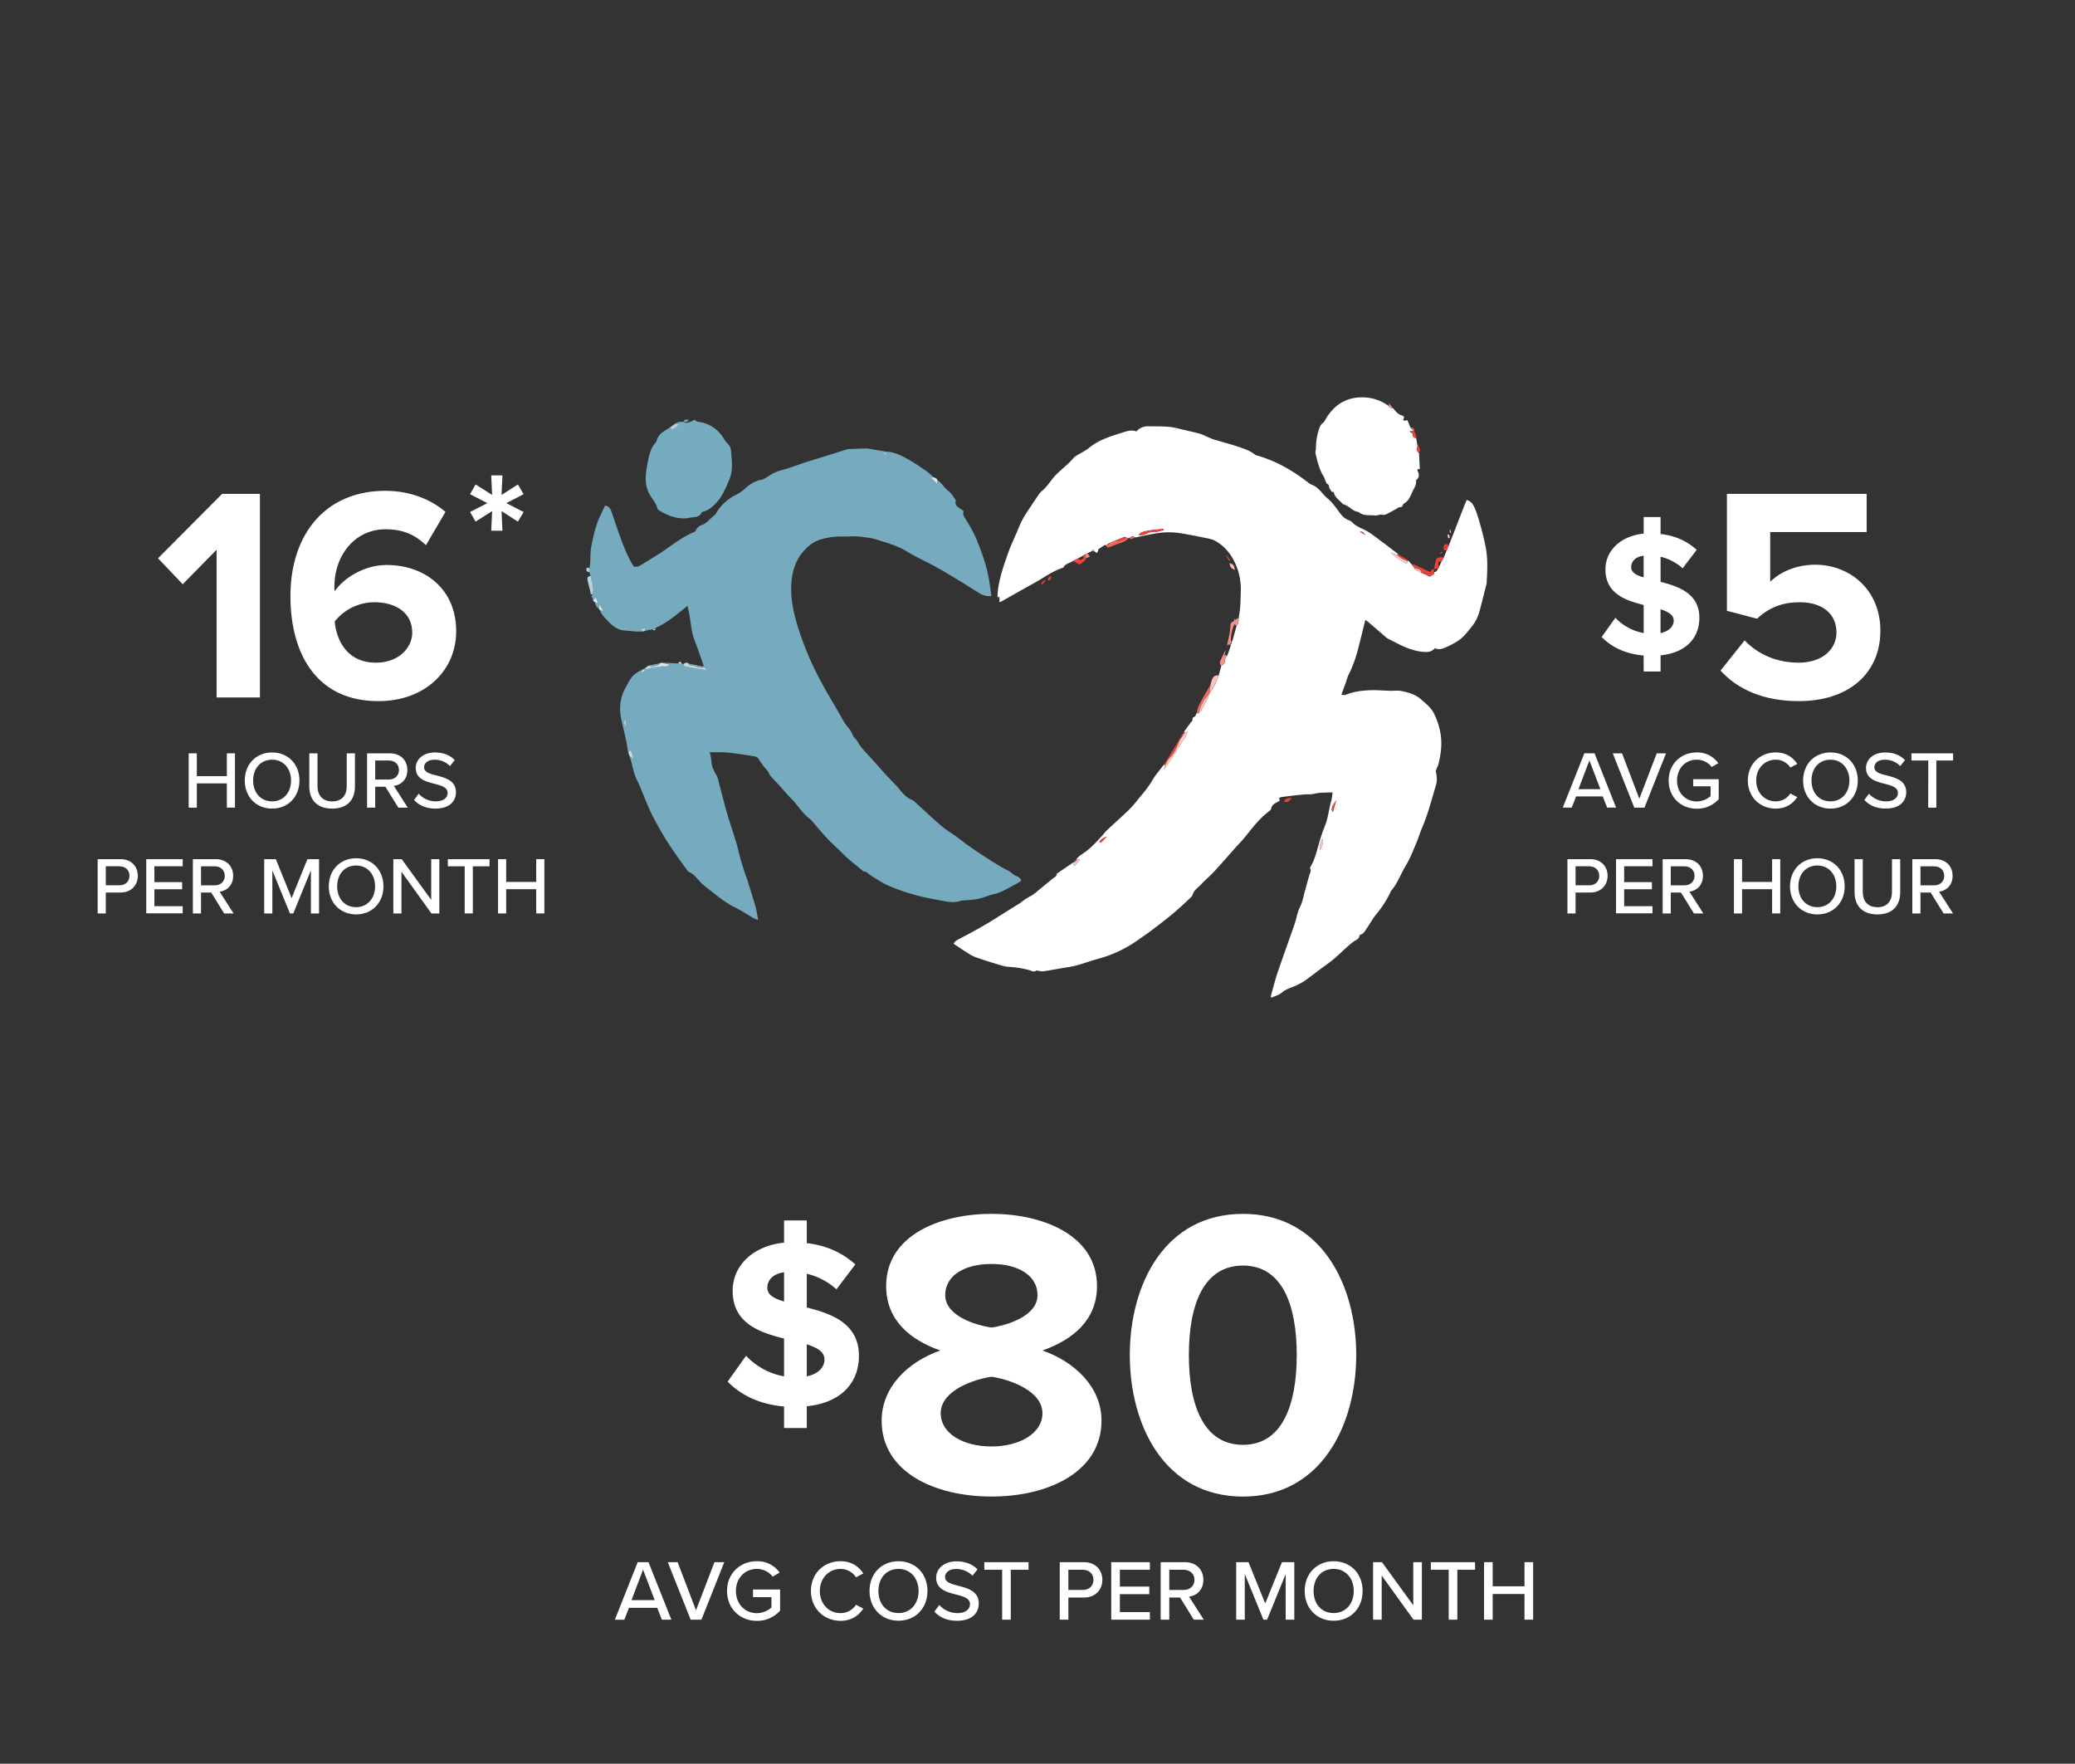 <?xml version="1.0" encoding="UTF-8"?> <svg xmlns="http://www.w3.org/2000/svg" id="Layer_1" data-name="Layer 1" viewBox="0 0 2039.82 1733.58"><rect x="0" y="0" width="2039.82" height="1733.58" fill="#333333" stroke="none"/><defs><style>.cls-1{fill:#fff;}.cls-2{fill:#76abbf;}.cls-3{fill:#76acc0;}.cls-4{fill:#f58c86;}.cls-5{fill:#f2675f;}.cls-6{fill:#b6d3dd;}.cls-7{fill:#fac0bd;}.cls-8{fill:#ef4238;}.cls-9{fill:#c5dbe4;}.cls-10{fill:#d8e7ed;}.cls-11{fill:#79adc1;}.cls-12{fill:#facac7;}</style></defs><path class="cls-1" d="M212.93,685.54V540.34l-33.3,33.9-24.3-25.5,63-63.3h37.2v200.1Z"></path><path class="cls-1" d="M285.52,585.94c0-60.6,34.2-103.5,93.31-103.5,24.3,0,44.7,8.4,59.1,20.7l-19.2,32.7c-10.8-10.2-22.2-15.6-39.9-15.6-29.4,0-50.11,24.9-50.11,56.7a19.81,19.81,0,0,0,.3,4.2c9.31-13.5,29.41-25.8,51.31-25.8,36,0,68.1,22.5,68.1,65.1,0,39-30.9,68.7-76.5,68.7C311,689.14,285.52,642.34,285.52,585.94Zm119.71,36c0-21-18-30-37.2-30a50.1,50.1,0,0,0-39,18.9c1.81,19.2,12.61,40.5,40.51,40.5C392.63,651.34,405.23,636,405.23,621.94Z"></path><path class="cls-1" d="M482.91,521.63l.87-19.24-16.27,10.32-5.42-9.45,17-8.74-17-8.75,5.42-9.62,16.27,10.32-.87-19.23h11l-.87,19.23,16.09-10.32,5.6,9.62-17,8.75,17,8.74-5.6,9.45-16.09-10.32.87,19.24Z"></path><path class="cls-1" d="M223,770H193.49v23.84h-8V740.46h8v22.4H223v-22.4h8v53.36h-8Z"></path><path class="cls-1" d="M267.49,739.58c15.92,0,26.88,11.76,26.88,27.6s-11,27.6-26.88,27.6-26.88-11.76-26.88-27.6S251.57,739.58,267.49,739.58Zm0,7.12c-11.44,0-18.64,8.72-18.64,20.48s7.2,20.48,18.64,20.48c11.28,0,18.64-8.8,18.64-20.48S278.77,746.7,267.49,746.7Z"></path><path class="cls-1" d="M304.05,740.46h8.08V772.7c0,9.12,5,15,14.4,15s14.32-5.84,14.32-15V740.46h8.08v32.4c0,13.28-7.44,21.92-22.4,21.92s-22.48-8.72-22.48-21.84Z"></path><path class="cls-1" d="M378.85,773.26h-10v20.56h-8V740.46h22.48c10.16,0,17.12,6.56,17.12,16.4,0,9.6-6.48,14.72-13.28,15.6l13.68,21.36h-9.28Zm3.44-25.76H368.85v18.72h13.44c5.76,0,9.92-3.76,9.92-9.36S388.05,747.5,382.29,747.5Z"></path><path class="cls-1" d="M411.57,780.14a22.5,22.5,0,0,0,16.8,7.52c8.64,0,11.68-4.4,11.68-8.24,0-5.6-6.08-7.2-12.88-9-8.56-2.24-18.48-4.72-18.48-15.6,0-8.8,7.76-15.2,18.88-15.2,8.24,0,14.72,2.64,19.44,7.44L442.37,753a20.81,20.81,0,0,0-15.44-6.24c-5.92,0-10,3-10,7.52,0,4.8,5.76,6.32,12.4,8,8.72,2.32,18.88,5,18.88,16.4,0,8.32-5.76,16.08-20.16,16.08-9.52,0-16.48-3.44-21-8.48Z"></path><path class="cls-1" d="M96,844.46h22.48c11,0,17,7.52,17,16.4s-6.16,16.4-17,16.4H104v20.56H96Zm21.44,7H104v18.72h13.44c5.76,0,9.84-3.76,9.84-9.36S123.21,851.5,117.45,851.5Z"></path><path class="cls-1" d="M143.77,844.46h35.84v7H151.77v15.6h27.28v7H151.77v16.64h27.84v7H143.77Z"></path><path class="cls-1" d="M207.61,877.26h-10v20.56h-8V844.46h22.48c10.16,0,17.12,6.56,17.12,16.4,0,9.6-6.48,14.72-13.28,15.6l13.68,21.36h-9.28Zm3.44-25.76H197.61v18.72h13.44c5.76,0,9.92-3.76,9.92-9.36S216.81,851.5,211.05,851.5Z"></path><path class="cls-1" d="M305.61,855.42l-17.28,42.4H285l-17.28-42.4v42.4h-8V844.46h11.44l15.52,38.32,15.52-38.32h11.44v53.36h-8Z"></path><path class="cls-1" d="M350.09,843.58c15.92,0,26.88,11.76,26.88,27.6s-11,27.6-26.88,27.6-26.88-11.76-26.88-27.6S334.17,843.58,350.09,843.58Zm0,7.12c-11.44,0-18.64,8.72-18.64,20.48s7.2,20.48,18.64,20.48c11.28,0,18.64-8.8,18.64-20.48S361.37,850.7,350.09,850.7Z"></path><path class="cls-1" d="M394.65,856.86v41h-8V844.46h8.24l29,40v-40h8v53.36h-7.76Z"></path><path class="cls-1" d="M456.81,851.5H440.25v-7h41v7H464.81v46.32h-8Z"></path><path class="cls-1" d="M527.13,874H497.61v23.84h-8V844.46h8v22.4h29.52v-22.4h8v53.36h-8Z"></path><path class="cls-1" d="M1615.77,644.31c-18.37-1.57-31.83-8.57-41.28-18.19L1588,607.23a50.6,50.6,0,0,0,27.81,15V594.64c-18-4.55-37.6-11.19-37.6-35,0-17.66,14-32.71,37.6-35.15V508.24h16.61v16.62c14.17,1.57,26.06,7,35.51,15.56l-13.82,18.19a49.17,49.17,0,0,0-21.69-11.37V571.9c18,4.55,38.13,11.55,38.13,35.33,0,19.41-12.59,34.28-38.13,36.91v15.91h-16.61Zm0-76.78V546.19c-7.87,1-12.24,5.42-12.24,11.37C1603.53,562.63,1608.42,565.43,1615.77,567.53Zm16.61,31.31v23.43c8.57-1.75,12.95-6.82,12.95-12.24C1645.33,604.26,1639.9,601.29,1632.38,598.84Z"></path><path class="cls-1" d="M1691.34,659.14l23.7-29.7c13.5,14.1,32.1,21.9,53.1,21.9,23.7,0,37.2-13.5,37.2-29.7,0-17.7-13.2-29.7-36-29.7-16.5,0-30,4.8-42,16.2l-29.7-7.8V485.44H1835v37.5h-94.8v48.9c9.6-9.6,25.8-16.8,44.1-16.8,33.9,0,64.2,24.3,64.2,64.8,0,42.6-31.8,69.3-80.1,69.3C1733.64,689.14,1708.44,677.74,1691.34,659.14Z"></path><path class="cls-1" d="M770.78,1382.44c-24.69-2.12-42.79-11.52-55.48-24.45l18.1-25.39a68,68,0,0,0,37.38,20.22v-37.14c-24.22-6.12-50.55-15-50.55-47,0-23.75,18.81-44,50.55-47.26v-21.86h22.33v22.34c19,2.11,35,9.4,47.72,20.92l-18.57,24.45A65.83,65.83,0,0,0,793.11,1252v33.14c24.22,6.12,51.25,15.52,51.25,47.49,0,26.1-16.93,46.08-51.25,49.61v21.39H770.78Zm0-103.2v-28.68c-10.58,1.41-16.46,7.28-16.46,15.28C754.32,1272.65,760.9,1276.42,770.78,1279.24Zm22.33,42.08v31.5c11.52-2.35,17.4-9.17,17.4-16.46C810.51,1328.6,803.22,1324.61,793.11,1321.32Z"></path><path class="cls-1" d="M866.7,1396.35c0-32.66,25.4-57.66,57.66-68.95-29.84-10.49-53.23-29.84-53.23-63.31,0-50.4,53.63-71,103.63-71,49.6,0,103.64,20.57,103.64,71,0,33.47-23.8,52.82-53.63,63.31,32.25,11.29,58.06,36.29,58.06,68.95,0,50-51.61,74.6-108.07,74.6S866.7,1446.75,866.7,1396.35Zm158.07-7.26c0-22.58-33.47-33.47-50-35.89-16.93,2.42-50,13.31-50,35.89,0,19.76,21.78,32.66,50,32.66C1002.18,1421.75,1024.77,1408.85,1024.77,1389.09ZM1019.93,1273c0-19.36-19-30.65-45.17-30.65-26.61,0-45.56,11.29-45.56,30.65,0,20.16,29,29.44,45.56,31.86C991.3,1302.4,1019.93,1293.12,1019.93,1273Z"></path><path class="cls-1" d="M1110.65,1331.83c0-69.35,34.27-138.71,111.29-138.71,76.61,0,111.29,69.36,111.29,138.71S1298.55,1471,1221.94,1471C1144.92,1471,1110.65,1401.19,1110.65,1331.83Zm164.11,0c0-49.6-14.51-87.9-52.82-87.9-38.71,0-53.23,38.3-53.23,87.9s14.52,88.31,53.23,88.31C1260.25,1420.14,1274.76,1381.43,1274.76,1331.83Z"></path><path class="cls-1" d="M1575.58,782.78h-26.16l-4.32,11h-8.8l21.2-53.36h10l21.2,53.36h-8.8Zm-23.84-7.12h21.52l-10.8-28.24Z"></path><path class="cls-1" d="M1585.42,740.46h9.12l17,44.64,17.12-44.64h9.12l-21.2,53.36h-10Z"></path><path class="cls-1" d="M1668.06,739.58a25.08,25.08,0,0,1,21.12,10.56l-6.48,3.76a18.4,18.4,0,0,0-14.64-7.2c-11.12,0-19.44,8.48-19.44,20.48s8.32,20.56,19.44,20.56a20.7,20.7,0,0,0,13.52-5.28v-9.6h-17.12v-7h25.12v19.6a28.39,28.39,0,0,1-21.52,9.44c-15.28,0-27.68-11-27.68-27.68S1652.78,739.58,1668.06,739.58Z"></path><path class="cls-1" d="M1718.22,767.18c0-16.4,12.16-27.6,27.36-27.6,10.48,0,17,5,21.2,11.28l-6.8,3.6a16.91,16.91,0,0,0-14.4-7.76c-10.8,0-19.12,8.48-19.12,20.48s8.32,20.48,19.12,20.48a16.91,16.91,0,0,0,14.4-7.76l6.8,3.6c-4.24,6.24-10.72,11.28-21.2,11.28C1730.38,794.78,1718.22,783.58,1718.22,767.18Z"></path><path class="cls-1" d="M1799.42,739.58c15.92,0,26.88,11.76,26.88,27.6s-11,27.6-26.88,27.6-26.88-11.76-26.88-27.6S1783.5,739.58,1799.42,739.58Zm0,7.12c-11.44,0-18.64,8.72-18.64,20.48s7.2,20.48,18.64,20.48c11.28,0,18.64-8.8,18.64-20.48S1810.7,746.7,1799.42,746.7Z"></path><path class="cls-1" d="M1837.26,780.14a22.5,22.5,0,0,0,16.8,7.52c8.64,0,11.68-4.4,11.68-8.24,0-5.6-6.08-7.2-12.88-9-8.56-2.24-18.48-4.72-18.48-15.6,0-8.8,7.76-15.2,18.88-15.2,8.24,0,14.72,2.64,19.44,7.44l-4.64,5.92a20.81,20.81,0,0,0-15.44-6.24c-5.92,0-10,3-10,7.52,0,4.8,5.76,6.32,12.4,8,8.72,2.32,18.88,5,18.88,16.4,0,8.32-5.76,16.08-20.16,16.08-9.52,0-16.48-3.44-21-8.48Z"></path><path class="cls-1" d="M1895.58,747.5H1879v-7h41v7h-16.48v46.32h-8Z"></path><path class="cls-1" d="M1540.86,844.46h22.48c11,0,17,7.52,17,16.4s-6.16,16.4-17,16.4h-14.48v20.56h-8Zm21.44,7h-13.44v18.72h13.44c5.76,0,9.84-3.76,9.84-9.36S1568.06,851.5,1562.3,851.5Z"></path><path class="cls-1" d="M1588.62,844.46h35.84v7h-27.84v15.6h27.28v7h-27.28v16.64h27.84v7h-35.84Z"></path><path class="cls-1" d="M1652.46,877.26h-10v20.56h-8V844.46h22.48c10.16,0,17.12,6.56,17.12,16.4,0,9.6-6.48,14.72-13.28,15.6l13.68,21.36h-9.28Zm3.44-25.76h-13.44v18.72h13.44c5.76,0,9.92-3.76,9.92-9.36S1661.66,851.5,1655.9,851.5Z"></path><path class="cls-1" d="M1742.06,874h-29.52v23.84h-8V844.46h8v22.4h29.52v-22.4h8v53.36h-8Z"></path><path class="cls-1" d="M1786.54,843.58c15.92,0,26.88,11.76,26.88,27.6s-11,27.6-26.88,27.6-26.88-11.76-26.88-27.6S1770.62,843.58,1786.54,843.58Zm0,7.12c-11.44,0-18.64,8.72-18.64,20.48s7.2,20.48,18.64,20.48c11.28,0,18.64-8.8,18.64-20.48S1797.82,850.7,1786.54,850.7Z"></path><path class="cls-1" d="M1823.1,844.46h8.08V876.7c0,9.12,5,15,14.4,15s14.32-5.84,14.32-15V844.46H1868v32.4c0,13.28-7.44,21.92-22.4,21.92s-22.48-8.72-22.48-21.84Z"></path><path class="cls-1" d="M1897.9,877.26h-10v20.56h-8V844.46h22.48c10.16,0,17.12,6.56,17.12,16.4,0,9.6-6.48,14.72-13.28,15.6l13.68,21.36h-9.28Zm3.44-25.76H1887.9v18.72h13.44c5.76,0,9.92-3.76,9.92-9.36S1907.1,851.5,1901.34,851.5Z"></path><path class="cls-1" d="M646.05,1580.32H618.33l-4.58,11.7h-9.33l22.47-56.55h10.6L660,1592h-9.33Zm-25.26-7.55h22.8l-11.44-29.93Z"></path><path class="cls-1" d="M656.48,1535.47h9.66l18.06,47.31,18.14-47.31H712L689.54,1592h-10.6Z"></path><path class="cls-1" d="M744.05,1534.54a26.59,26.59,0,0,1,22.39,11.19l-6.87,4a19.51,19.51,0,0,0-15.52-7.63c-11.78,0-20.6,9-20.6,21.71s8.82,21.78,20.6,21.78a21.94,21.94,0,0,0,14.33-5.59v-10.17H740.24v-7.47h26.62v20.78a30.08,30.08,0,0,1-22.81,10c-16.19,0-29.33-11.7-29.33-29.33S727.86,1534.54,744.05,1534.54Z"></path><path class="cls-1" d="M797.21,1563.79c0-17.39,12.89-29.25,29-29.25,11.11,0,18.06,5.34,22.47,12l-7.2,3.81a18,18,0,0,0-15.27-8.22c-11.44,0-20.26,9-20.26,21.71s8.82,21.7,20.26,21.7a18,18,0,0,0,15.27-8.22l7.2,3.81c-4.49,6.61-11.36,12-22.47,12C810.1,1593,797.21,1581.17,797.21,1563.79Z"></path><path class="cls-1" d="M883.26,1534.54c16.87,0,28.49,12.46,28.49,29.25S900.13,1593,883.26,1593s-28.49-12.47-28.49-29.25S866.39,1534.54,883.26,1534.54Zm0,7.54c-12.13,0-19.76,9.24-19.76,21.71s7.63,21.7,19.76,21.7c12,0,19.75-9.33,19.75-21.7S895.21,1542.08,883.26,1542.08Z"></path><path class="cls-1" d="M923.36,1577.52a23.83,23.83,0,0,0,17.8,8c9.16,0,12.38-4.66,12.38-8.73,0-5.94-6.44-7.63-13.65-9.5-9.07-2.37-19.58-5-19.58-16.53,0-9.33,8.22-16.11,20-16.11,8.74,0,15.6,2.8,20.61,7.88l-4.92,6.28a22.06,22.06,0,0,0-16.36-6.61c-6.28,0-10.6,3.22-10.6,8,0,5.09,6.1,6.7,13.14,8.48,9.24,2.46,20,5.35,20,17.38,0,8.82-6.11,17-21.37,17-10.09,0-17.46-3.65-22.3-9Z"></path><path class="cls-1" d="M985.16,1542.93H967.61v-7.46h43.5v7.46H993.64V1592h-8.48Z"></path><path class="cls-1" d="M1041.79,1535.47h23.83c11.61,0,18.06,8,18.06,17.38s-6.53,17.38-18.06,17.38h-15.35V1592h-8.48Zm22.72,7.46h-14.24v19.84h14.24c6.11,0,10.43-4,10.43-9.92S1070.62,1542.93,1064.51,1542.93Z"></path><path class="cls-1" d="M1092.4,1535.47h38v7.46h-29.51v16.53h28.91v7.46h-28.91v17.64h29.51V1592h-38Z"></path><path class="cls-1" d="M1160.06,1570.23h-10.6V1592H1141v-56.55h23.83c10.76,0,18.14,7,18.14,17.38,0,10.17-6.87,15.6-14.07,16.53l14.49,22.64h-9.83Zm3.64-27.3h-14.24v19.84h14.24c6.11,0,10.52-4,10.52-9.92S1169.81,1542.93,1163.7,1542.93Z"></path><path class="cls-1" d="M1263.91,1547.08,1245.6,1592H1242l-18.32-44.94V1592h-8.47v-56.55h12.12l16.45,40.61,16.45-40.61h12.12V1592h-8.48Z"></path><path class="cls-1" d="M1311.05,1534.54c16.87,0,28.48,12.46,28.48,29.25s-11.61,29.25-28.48,29.25-28.49-12.47-28.49-29.25S1294.17,1534.54,1311.05,1534.54Zm0,7.54c-12.13,0-19.76,9.24-19.76,21.71s7.63,21.7,19.76,21.7c12,0,19.75-9.33,19.75-21.7S1323,1542.08,1311.05,1542.08Z"></path><path class="cls-1" d="M1358.27,1548.61V1592h-8.48v-56.55h8.73l30.78,42.39v-42.39h8.48V1592h-8.23Z"></path><path class="cls-1" d="M1424.14,1542.93h-17.55v-7.46h43.49v7.46h-17.46V1592h-8.48Z"></path><path class="cls-1" d="M1498.66,1566.75h-31.28V1592h-8.48v-56.55h8.48v23.74h31.28v-23.74h8.48V1592h-8.48Z"></path><path class="cls-1" d="M1058.08,844.53c1.49-1.44,2.77-3.21,4.49-4.25,8.14-4.91,14.45-11.81,20.76-18.72,1.6-1.75,2.94-3.76,4.66-5.37,7.31-6.84,14.81-13.48,22-20.39a98,98,0,0,0,8.14-9.33c5-6.16,10.32-12,14.34-19,3.3-5.73,7.84-10.76,11.84-16.1l1.13,1.06-1.38,4.44-.27.15.22-.19c1.43-2,2.92-4,4.28-6.13q8.52-13.14,17-26.34a46.16,46.16,0,0,0,2.38-5.27l-2.79,1-.93-.9q3.18-4.38,6.38-8.73a8.57,8.57,0,0,1,1.3-1.39c1.37-1.13-.35-3.66,2.4-4.49,1.22-.38,1.83-2.8,2.72-4.29,1.4,1.44,1.4,1.44,1.79.14a10.73,10.73,0,0,0,2.32-2.17c2.36-4.15,4.6-8.36,6.79-12.6a9.74,9.74,0,0,0,.55-2.7l0,.06,1-2,0,.07c4.17-5.08,6.46-11.13,8.85-17.14q1.29-4.75,2.57-9.51c1.88-1.16,3.89-2.5,3.61-4.92s1.4-3.82,2.4-5.58c1.1-3.06,2.23-6.1,3.26-9.18.14-.44-.26-1.06-.41-1.6h-.11c1.58,0,1.64-.83,1-2l0,.07c.39-.41,1-.76,1.14-1.24,1.43-5,2.78-10.05,4.15-15.08,2.19-2.24,1.87-5.16,2.13-7.92.46-3.32,1.09-6.63,1.33-10,.36-4.87.46-9.75.63-14.63a62,62,0,0,0-4.72-27c-4.33-10.11-10.83-18.49-20.57-23.83-2.95-1.62-6.54-2.2-9.91-2.89-7.94-1.64-15.91-3.21-23.91-4.52a74.8,74.8,0,0,0-23.28,0c-7.07,1.07-14,2.72-21.06,4.12a4.38,4.38,0,0,0-5.71.27l-1.3.52-1.81-.58c-.59-.3-1.33-1-1.76-.82-3.16,1.16-6.25,2.49-9.36,3.77l-5.86,2.43-2,1.33.06-.05-1,1v-.08c-.53-.11-1.23-.5-1.56-.29-2.25,1.38-4.44,2.88-6.59,4.42-.15.1.38,1,.22,1.28a14.72,14.72,0,0,1-1.57,2.1L1076,542c-.92-2.49-2-1.45-3-.12l-4.06,2-1.59.66-3.22,1.95-3.81,2-5.64,3c-3.14,2.13-7.59,2.37-9.39,6.48-.08.17-.59.14-.89.24-10.1,3.33-18.52,9.82-27.72,14.85-10.65,5.82-21.16,11.89-31.74,17.83-.65.37-1.39.6-2.39,1V587l-2-.21c.2-2.77.23-5.47.63-8.12,1.85-12.45,6-24.27,10.2-36.06,2.12-6,4.91-11.77,7.41-17.64.37-.88.89-1.71,1.21-2.61a89.87,89.87,0,0,1,10-19.68c3.79-5.68,7.58-11.36,11.42-17a12.75,12.75,0,0,1,2.56-2.82c6.13-4.87,9.6-12.06,15.24-17.33,3.73-3.49,7.57-6.86,11.34-10.3.93-.86,1.78-1.79,2.66-2.7,1.31-1.35,2.42-3,4-4,4.46-2.93,9.49-5.13,13.58-8.48,9.79-8,21.58-11.38,33.23-15.06,4.15-1.31,8.53-2.8,13.11-.91a14.53,14.53,0,0,1,11.37-5.07c9.87.2,19.79-.46,29.52,2.11,6.9,1.82,13.94,3.1,20.8,5,3.65,1,7.07,2.9,10.59,4.38a33.13,33.13,0,0,0,3.53,1.39c8.07,2.4,16.24,4.49,24.2,7.19,5.69,1.93,11.53,3.74,16.34,7.65a5,5,0,0,0,1.72.81c18.69,5.29,35.21,14.69,50.47,26.51a13.77,13.77,0,0,0,3.62,2.3c4.6,1.59,7.65,5,10.76,8.47a46.06,46.06,0,0,0,4.66,4.81c4.81,4,8.39,8.93,12,14,2.14,3,4.75,5.89,8.46,7.34a11.1,11.1,0,0,1,4.12,2.38c4.13,4.52,10,6,15,9s9.37,6.55,14,10c5,3.68,9.85,7.45,14.76,11.19.5.38.93.84,1.4,1.26l-.92.89L1367.5,543a25.87,25.87,0,0,0,5.75,5.25c2.47,1.73,5,3.35,7.59,4.92,1.35.82,2.47.73,2.56-1.25.3-.34.61-.68.91-1l3.27,3.68,2.94,3.8h0c0,.31-.06.62-.08.94l6.75,3.75,1,.12,0-.05,1.91,1.12,2,.7c1.88,1.15,3.74,2.92,5.68.07,1.74,0,2-1.19,2.06-2.5l-.11-.33c.68-.12,1.63,0,2-.4a27.13,27.13,0,0,0,2.32-3.43l.51-1c.7-1.55,1.41-3.09,2.11-4.64l2.71-4.94,2.82-6.75,2-4.73q7.62-19.62,15.26-39.25c.74-1.91,1.59-3.79,2.38-5.67,5,1.52,6.78,5.2,8.59,9.64,3.33,8.2,8.3,27.23,10.14,37.07,2.13,11.4,1.56,22.7.91,34.08a5,5,0,0,1,0,1c-2.24,8.88-4.44,17.78-6.79,26.63a47.92,47.92,0,0,1-3,8.43,39.5,39.5,0,0,1-4.83,7.57c-3.45,4.23-6.75,8.77-11,12.15s-9.42,6-14.47,8.28c-3.22,1.46-6.88,2.69-10.84.86-3.92,4.54-8.9,4-14.35,3.26-11.64-1.67-21.51-7.5-31.72-12.59a11.41,11.41,0,0,1-2.31-1.69c-5.64-4.84-11.25-9.71-16.89-14.55-.93-.79-2-1.43-3.11-2.21-2.46,9.91-4.76,19.49-7.24,29a125.25,125.25,0,0,1-9.72,25.93,31.87,31.87,0,0,0-1.32,4.08c-1.66,4.64-3.36,9.27-5.25,14.48,1.38.1,2.86.65,3.92.21,7.48-3.12,15.39-4.19,23.32-4.59,7-.34,14,.36,21,.54,3.47.09,7-.49,10.38.16,7,1.36,14.14,3.29,19.48,8.1,4.72,4.25,10.06,8.08,13,14.24a70.32,70.32,0,0,1,6.71,21.85c1.17,9.68-.22,19.1-2.56,28.44-.29,1.18-1.15,2.21-1.52,3.38s-1.11,2.84-.77,4a23.21,23.21,0,0,1-.31,13.64c-4.09,13.59-7.54,27.39-13.18,40.49-2.18,5.09-3.73,10.46-5.91,15.56-3.13,7.31-5.94,14.88-10.06,21.61-5,8.14-8,17.38-14.29,24.76a17.74,17.74,0,0,0-1.74,3.39,108.32,108.32,0,0,1-13.14,20c-3.56,4.23-6.19,9.23-9.33,13.82-1.68,2.46-3,5.34-6.25,6.31-.4.11-.94.59-1,.95-.34,3.53-3.5,4.16-5.73,5.8s-4.47,3.51-6.58,5.4c-4.34,3.89-8.47,8-12.92,11.75-3.78,3.18-7.88,6-11.84,8.94l-14.88,11.14a57.53,57.53,0,0,1-13.82,7.38c-3.56,1.39-7.3,2.77-10.47,5.5-2.77,2.38-6.71,3.4-10.14,5l-.9-.74c1.74-6.34,3.31-12.72,5.25-19,2.06-6.66,4.43-13.23,6.73-19.81,3.53-10.09,7.13-20.15,10.66-30.23.89-2.55,1.79-5.11,2.43-7.73,1-4.14,2-8.17,4-12.1,2.22-4.28,3-9.32,4.31-14,1.55-5.52,3-11.07,4.56-16.57.65-2.24,2.22-4.27.88-6.8-.21-.4.14-1.24.44-1.76,4.13-7.12,6-15,8.25-22.84a170.26,170.26,0,0,1,6-17.65c3.08-7.6,3.63-15.78,5.92-23.55.82-2.75,1-5.7,1.47-9-6.12.36-12.34-.08-18.08,1.38-3.37.86-6.38.37-9.55.65-7.47.65-14.92,1.54-22.35,2.58-2.81.4-3,1.17-1.85,3.37-3.12,2.4-7.7,3.06-8.55,8-.18,1.07-1.42,2.12-2.42,2.84a81.16,81.16,0,0,0-11.44,10.73c-5.31,5.7-9.7,12.09-14.88,17.85-2.14,2.37-4.34,4.68-6.46,7.07-7,7.84-13.88,15.8-21,23.51-4,4.31-8.62,8-12.56,12.37-2.92,3.22-7,5.44-8.42,10.11-.45,1.55-1.93,2.93-3.2,4.11-5.37,5-10.67,10-16.31,14.7-7,5.81-14.25,11.33-21.5,16.83-4.07,3.09-8.38,5.86-12.53,8.84a121.41,121.41,0,0,1-39.56,18.7c-7.2,2-14.22,4.58-21.42,6.54-4.43,1.2-9,1.74-13.59,2.54-6.25,1.09-12.5,2.24-18.78,3.15-1.62.24-3.36-.29-5-.5-.59-.07-1.42-.56-1.7-.33-2.54,2.13-4.75.26-7.14-.34a93.94,93.94,0,0,0-19.55-3.16,37.91,37.91,0,0,1-9.34-1.9c-8.21-2.48-16.45-4.92-24.48-7.91-3.8-1.41-7.18-4-10.67-6.16s-6.6-4.37-10.15-6.73c1-2.61,3.45-3.73,5.77-4.94,12.4-6.49,24.69-13.16,36.51-20.69,7.26-4.62,14.58-9.15,21.88-13.72a18.83,18.83,0,0,0,1.62-1,50.74,50.74,0,0,1,9-6.08c4-1.92,7.4-5.33,11-8.19,3.86-3.07,7.62-6.27,11.44-9.39,1.55-1.27,3.83-1.85,4-4.44,0-.36.52-.78.9-1q7.66-5.22,15.35-10.39l0,.06c.27.9.54,1.8,1.05,3.52l5.17-5.94.12-1.12-.64.6-1.71.23Zm30.39-22.43-2,.86c-2.21,1.18-4.93,1.83-5.7,5.41,3-.74,4.22-2.8,5.65-4.57l1.94-1.76a1.82,1.82,0,0,0,.37-.18c.06,0,0-.17.06-.26Zm252.12-297.25,1,.79.42-.52-1.18-.54c-1.11-2-1.11-2-4-1.88Zm-196.54-3.91c-.06-.33-.12-.66-.19-1-4.18.39-8.4.6-12.56,1.22-7.46,1.13-10.28,2.29-11.83,4.46,2.5.94,4.72.13,6.87-.83a20.9,20.9,0,0,1,9.63-2.14C1138.64,522.77,1141.36,521.56,1144.05,520.94Zm166.19,277.23,3.31-11.36C1309.35,792.06,1308.14,795.68,1310.24,798.17Zm-12.51,37.56c2.89-5.47,3.1-6.63,2.1-11.31C1298.48,828,1296.66,831.47,1297.73,835.73Z"></path><path class="cls-2" d="M582.22,585.22c0-.34,0-.67,0-1,.38-2.06,1.28-4.18,1-6.16-.52-4-1.66-7.94-2.54-11.9l-1.52-3.93c.08-1.21.16-2.43.23-3.65.28-1.68.7-3.36.81-5.05.39-5.56,0-11.25,1.13-16.65,2-9.82,4-19.7,8.27-28.9,1.72-3.73,3.49-7.43,5.16-11,4,.52,5.28,3,6.23,5.7,3.65,10.34,7,20.81,10.9,31,3.12,8.1,6.54,16.14,11.4,23.47,1.87-.24,3.69,0,4.94-.73,6.17-3.58,12.21-7.41,18.28-11.18,1.87-1.16,3.72-2.34,5.53-3.59,9.8-6.76,19.2-14.16,30.36-18.72a3.42,3.42,0,0,0,1.53-1.63,10.92,10.92,0,0,1,6.4-5.45c5.14-1.89,8-6.69,12.34-9.61a3.24,3.24,0,0,0,.89-1.11,45.94,45.94,0,0,1,19.6-18.57,39.06,39.06,0,0,0,9.37-6.46c4.32-3.95,9.14-7.19,15.27-8.35,3.14-.59,6.05-2.76,8.88-4.52a42.44,42.44,0,0,1,12.17-5.25c7.54-1.94,14.82-4.89,22.24-7.31,6.21-2,12.47-3.88,18.7-5.82q4.05-1.25,8.1-2.52c5.14-1.62,10.26-3.27,15.41-4.82a11.5,11.5,0,0,1,2.83-.18c5.1-.2,10.2-.42,15.3-.57a15.13,15.13,0,0,1,2.83.31c6.27,1,12.51,2.35,18.83,3,7.75.76,14.3,4.37,20.78,8.07,5.78,3.3,11.31,7.06,16.78,10.85a83.15,83.15,0,0,1,7.13,6.17l-3.07.33,6.37,5.78.51-3.26a25.15,25.15,0,0,1,3.17,2.61c2.63,3,5,6.11,8.28,8.61,2.56,1.95,4.15,5.17,6.15,7.83.19.25.45.62.39.86-1.58,6.44,4.43,7.15,7.7,10.52-.74,1.85-.44,3.77.91,6,4.33,7.25,8.92,14.49,12,22.27,5.16,12.84,9.94,25.91,12.17,39.69.81,5,1.46,10,2.22,15.38a17.15,17.15,0,0,1-11.82-2.77c-13-8.12-25.94-16.22-39.2-23.83-10.72-6.15-22.15-11.08-32.69-17.5-9.31-5.66-19.61-8.22-29.69-11.53-4.45-1.46-9.29-1.76-14-2.48-6.47-1-13-.13-19.46-.32a67.83,67.83,0,0,0-20.33,2.73c-7.74,2.17-13.86,7.16-18.87,13.38-5.76,7.14-8.75,15.43-10,24.49-2.44,17.23,1.27,33.66,6.33,49.88a307,307,0,0,0,22.8,53.17c5.41,10.12,11.4,19.93,17.12,29.89,1.83,3.17,3.47,6.46,5.47,9.51,1.72,2.64,3.92,5,5.72,7.55a37.77,37.77,0,0,1,2.53,4.85c.27.55.34,1.3.76,1.64,3.41,2.78,4.89,7,7.59,10.25,3.49,4.23,7.36,8.13,11,12.21,4.38,4.87,8.67,9.82,13.09,14.65,4.85,5.3,10.11,10.26,14.62,15.82,3.14,3.87,6.43,7.06,11.1,8.94,1.69.68,3.07,2.25,4.48,3.53,8,7.29,15.9,14.79,24.16,21.83,4.57,3.91,9.82,7,14.73,10.55,2.34,1.67,4.61,3.43,6.89,5.18,8.21,6.3,16.89,11.9,25.6,17.48a214.33,214.33,0,0,0,19.74,11.57,31.18,31.18,0,0,1,3.38,2.55,13.77,13.77,0,0,0,3.53,2.11,7.13,7.13,0,0,1,4.79,4.56c-1.92,1.21-3.7,2.54-5.65,3.52-6.92,3.47-13.36,7.93-21.14,9.62-3.7.81-7.27,2.28-10.9,3.45-6.41,2.07-13.06,2.43-19.71,2.82a4.5,4.5,0,0,0-1.43.07c-6.71,2.81-13.46,1.17-20.1,0-8.6-1.57-17.23-3.21-25.64-5.57a209.15,209.15,0,0,1-25.93-9c-6.23-2.68-11.9-6.74-17.74-10.3-2.13-1.29-3.64-3.62-6.51-3.69-.51,0-1-.68-1.49-1.08-4.92-4-9.9-8-14.75-12.19-2.4-2.06-4.54-4.43-6.83-6.64-4.34-4.2-8.87-8.23-13-12.62-4.48-4.75-8.61-9.82-12.9-14.74a26.18,26.18,0,0,0-3.53-3.88c-6.18-4.7-10.68-10.89-15.46-16.87-1.76-2.21-4-4.07-5.9-6.17-3.1-3.4-6.11-6.89-9.2-10.3s-6.11-6.45-9-9.85c-1.21-1.43-1.58-3.61-2.87-4.92a67.08,67.08,0,0,1-8.77-11.84,5.55,5.55,0,0,0-3.51-2c-8.66-1.38-17.31-2.84-26-3.73-5.85-.6-11.8-.3-18.22-.42.63,3.41,1.44,6,1.53,8.66.19,5.56,2.72,10.08,5.37,14.72,1.3,2.29,1.63,5.14,2.34,7.75,2.59,9.7,5,19.46,7.79,29.11,2.42,8.39,5.26,16.66,7.86,25,1.08,3.5,2.16,7,3,10.57a235.63,235.63,0,0,0,9,29.64c.34.89.56,1.82.84,2.74,2.42,7.9,5,15.77,7.22,23.73,1.09,3.87,1.61,7.9,2.61,13a40.62,40.62,0,0,1-4.7-1.84c-5.92-3.43-11.6-7.36-17.74-10.34-11.45-5.58-20.81-14-30.74-21.67a65,65,0,0,1-6.41-6.44c-2.31-2.38-4.23-5.17-7.58-6.38a6.14,6.14,0,0,1-2.53-2.12c-9.72-13.24-19.32-26.58-27.29-41-3.39-6.14-6.88-12.25-9.76-18.62-4.38-9.67-7.83-19.77-12.5-29.27-3.71-7.51-4.33-15.8-7.32-23.42l3.61,2.85c-.55-3.63-1-6.48-3.19-8.85l-1.67,2.39c-.74-4.22-1.35-8.48-2.23-12.67-1.54-7.29-3.45-14.5-4.84-21.82a43,43,0,0,1,5-30c2.64-4.64,4.81-9.8,9.42-13.07,1.78-1.27,3.75-2.28,5.64-3.41.15.16.3.32.46.47l-1,1.91a1.26,1.26,0,0,0-.33.16s0,.15-.06.24l.34-.45c1.89-.15,3.51-.66,3.88-2.87l0,0,7.69-2c2.81-.37,5.65-.59,8.42-1.15,2.47-.49,5.62,1.33,7.69-2l-7.39-1.58,16.14.79,3.9.32,1.9.12c.07.81.15,1.62.19,2.11,3.66.74,7.21,1.52,10.78,2.17s7,1.13,11.45,1.83c-1.14-1.47-1.69-2.17-2.23-2.88,0-.17,0-.33,0-.5l-.72-1.31c-2.86-8.08-5.51-16.25-8.65-24.22s-3.7-16.05-5-24.19c-.48-3.13-1.28-6.21-2.09-10.06-4.28,3.41-8,6.47-11.84,9.43-5.73,4.46-11.62,8.67-18.31,11.63a7.73,7.73,0,0,0-1.45,1.14l-2.85.91L634,620.08c.09-.94.17-1.87.31-3.47l-4.64,2.08,2.35,2c-2.32,0-4.66.2-7,0-3.74-.24-7.45-.8-11.19-1-6.12-.39-10.64-3.87-14.82-7.77a96.42,96.42,0,0,1-7.78-8.84,7.49,7.49,0,0,1-.87-2.19c.18-.19.35-.39.52-.59l1.79-.26-3.81-6-.54.39c.17,1.39.33,2.78.49,4.17l-.15.15c-1.8-2-3.63-4-3.72-6.87l3.28,1.18-2.94-6c-1.06,1.44-1.68,2.26-2.29,3.08-.2-.91-.41-1.81-.62-2.71C582.37,586.69,582.3,586,582.22,585.22Zm32.29,119c-.44,3.08-1.64,6.23.06,9.11l1.09-.12C615.28,710.26,614.89,707.27,614.51,704.27Zm2.32-85.62c-1.36-2.14-1.36-2.14-3.91-1.9ZM868.39,445.59l.06,1.13,2.9.13c-.32-1-.78-1.48-1.29-1.56A5,5,0,0,0,868.39,445.59Zm5.58,2.13c0-.11,0-.26-.09-.3a1,1,0,0,0-.39-.09l.11.52Z"></path><path class="cls-1" d="M1369.34,401.15c2.56,2.7,4.5,6,8.56,7.12,1.18.32,3.45,1.2,1.63,3.8-.74,1.05,1.37,1.95,4,.82,1,2.52,2,5,3.07,7.53l0-.11,1,.95,2.23,2.22-4.18.58c1.63,1.27,3.37,2.12,3.28,2.66-.46,2.82,1.57,3.38,3.31,4.29l.72,4.42c.13,1.34.8,2.95.29,4-1.32,2.68-.09,4.26,1.7,5.84.26,5.18.52,10.36.8,15.86h-2.42a8.53,8.53,0,0,0,.45,2.3c1.54,3,1.36,5.79-1.2,8.21-.23.22-.68.48-.65.65.82,4.45-2.06,7.7-3.62,11.37-1.84,4.35-3.68,8.84-8.07,11.17-1.68.89-.8,3.62-3.63,3.59-1.8,0-3.64,1.63-5.43,2.58-2.22,1.17-4.38,2.46-6.62,3.58-1.92,1-3.62,2-6.22,1.29-1.91-.55-4.4,1.15-6.47.84-5.51-.84-11.62.88-16.35-3.54-6.15-.47-9.52-6.53-15.36-7.61-2.76-3.44-6.89-5.76-8.55-10-.4-1-.06-2.11-1.71-2.05a2.07,2.07,0,0,1-1.42-1.06c-.83-1.5-2.11-3.09-2.08-4.63,0-2-1.62-1.75-2.19-2.69a34.24,34.24,0,0,1-2.07-4.52,11.56,11.56,0,0,0-.57-1.72c-4.61-7.11-6.44-15.23-8.35-23.3-.34-1.43.35-3.06.36-4.6a61.42,61.42,0,0,1,3.07-19.2c.82-2.46,1.82-4.61,4-6.24,1.19-.88,1.9-2.47,2.69-3.82,8.55-14.47,21.09-21.89,38-21.14a43.26,43.26,0,0,1,23.95,8.58A3.7,3.7,0,0,0,1369.34,401.15Z"></path><path class="cls-3" d="M663.9,416.39c2.5-2.05,5.5-1.75,8.43-1.82l-.07-.06c3.2,2.13,6,.22,8.78-1a3.4,3.4,0,0,0,1.18-1c1.68.86,2.88,1.9,4.19,2.08,11.59,1.56,20,7.67,25.81,17.62,1.13,1.93,3,3.41,4.37,5.23,2.44,3.26,2.06,7.32,2.45,11,.82,7.78,1,15.66-2.15,23.09-3.63,8.6-7.15,17.33-14,24-3.28,3.23-6.83,6.26-11.53,7.39-.57.13-1.4.34-1.58.75-2.43,5.37-7.82,4.39-12,5.25-7.12,1.47-14.19.15-20.89-2.62a78.45,78.45,0,0,1-8.47-4.32,4.62,4.62,0,0,1-2.21-2.4c-1.27-5.43-5.27-9.32-7.79-14-4-7.38-4.2-15.05-3.06-23,.64-4.38,1.41-8.76,2.4-13.07,1.17-5.1,2.87-10,6.44-14.07a5.26,5.26,0,0,0,1.16-2c1.21-4.64,4.23-7.74,8.23-10.09,1.77-1,3.44-2.24,5.16-3.37l2,2.24c2.4-1.59,5.15-2.34,6.85-5.43Z"></path><path class="cls-4" d="M1217.68,607.07c-.26,2.76.06,5.68-2.13,7.92l-2-1.33a33.65,33.65,0,0,0-3.33,17.65l0-.07-1,2h.11l-3.06.84,0,0c.82-3.81,1.7-7.61,2.44-11.44.35-1.82.29-3.73.71-5.53.51-2.21-.59-5.21,3-6.15.63-.16.79-2.12,1.11-3.1,0,0,.08.31.18.62l.3,1Z"></path><path class="cls-5" d="M1178.55,700.48c-.39,1.3-.39,1.3-1.79-.14,0-3.78,1.84-7,3.47-10.13,3.06-5.92,6.53-11.62,9.83-17.4-.31,2.78-.63,5.56-.94,8.34l0-.07-1,2,0-.06C1182.8,687.63,1180.51,694,1178.55,700.48Z"></path><path class="cls-6" d="M580.69,566.15c.88,4,2,7.89,2.54,11.9.25,2-.65,4.1-1,6.16-2.38.1-1.59-2-1.91-3.08a115.38,115.38,0,0,1-2.77-11.36C577.05,567.43,578.31,566.2,580.69,566.15Z"></path><path class="cls-5" d="M1090.39,534l5.86-2.43c1.46.07,3,.54,4.34.13a58.83,58.83,0,0,0,6.78-3.08l1.81.58c-3.72,4.16-9.22,4.67-13.94,6.75-2.14.95-4.38,1.66-6.5,2.45-.54-.9-.94-1.55-1.33-2.21v.08l1-1-.06.05C1089.48,535.55,1090.44,535.56,1090.39,534Z"></path><path class="cls-7" d="M1189.12,681.15c.31-2.78.63-5.56.94-8.34a39,39,0,0,1,1.18-4.46c1.16-3,3.08-5.08,6.73-4.34C1195.58,670,1193.29,676.07,1189.12,681.15Z"></path><path class="cls-4" d="M1206.55,644c-1,1.76-2.7,3.07-2.4,5.58s-1.73,3.76-3.61,4.92a4.56,4.56,0,0,1-.66-5.58c1.7-3.3,3-6.81,5.1-10-.33,1.47-.66,2.93-1,4.4l-.36.85,1.19-.06Z"></path><path class="cls-8" d="M1409.78,562.56c-.11,1.31-.32,2.54-2.06,2.5-1.07-2.32-2.75-2-4.59-1.07-.55-1.89-1.51-2.43-3.09-1l-1.93.13,0,.05-.87-1.25c-1.34-2.92-4.27-2.82-6.76-3.56l-2.94-3.8a10.82,10.82,0,0,1,2.94.45c4.64,2.14,9.22,4.42,13.85,6.58a8.77,8.77,0,0,0,2.27.39Z"></path><path class="cls-8" d="M1054.69,551.47l5.65-3c.35,2.64,1.86,2,3.4,1.17s2.27-1.87.4-3.19l3.22-1.95c0,1.46,0,2.92,0,4.38-.63,3.26-3.72,3.93-6,6Z"></path><path class="cls-9" d="M692.45,655.88c.54.71,1.09,1.41,2.23,2.88-4.44-.7-7.95-1.2-11.45-1.83s-7.12-1.43-10.78-2.17c0-.49-.12-1.3-.19-2.11,1.48-1.84,3.12-1.55,4.82-.35.29.52.57,1.47.87,1.48C682.87,653.92,687.32,657.32,692.45,655.88Z"></path><path class="cls-8" d="M1419.31,547.86l-2.71,4.94c-1.11-1.86-2.41-1-2.7.28s.35,2.9.59,4.36l-.51,1-4.34.91,0,0c.71-3.15,1.3-6.34,2.21-9.43a3.4,3.4,0,0,1,2.28-1.86A30.13,30.13,0,0,1,1419.31,547.86Z"></path><path class="cls-10" d="M650.32,651.42l7.39,1.58c-2.07,3.34-5.22,1.52-7.69,2-2.77.56-5.61.78-8.42,1.15,0-.29,0-.57,0-.85,2.12-.66,4.26-1.28,6.35-2,.22-.08.19-.87.28-1.32Z"></path><path class="cls-8" d="M1148.32,744.92l9.48-15.51,1,.85c-2.14,5.77-4.91,11.16-9.41,15.5Z"></path><path class="cls-8" d="M1392.25,431c-1.74-.91-3.77-1.47-3.31-4.29.09-.54-1.65-1.39-3.28-2.66l4.18-.58-2.23-2.22a3.17,3.17,0,0,1-.19-.78l.47-.49c.89.53,2.59,1.19,2.53,1.58C1389.89,425,1392.8,427.67,1392.25,431Z"></path><path class="cls-11" d="M692.45,655.88c-5.13,1.44-9.58-2-14.5-2.1-.3,0-.58-1-.87-1.48l14.4,2.93,1,.15C692.46,655.55,692.45,655.71,692.45,655.88Z"></path><path class="cls-6" d="M663.9,416.39l3.67.46c-1.7,3.09-4.45,3.84-6.85,5.43l-2-2.24Z"></path><path class="cls-8" d="M1262.23,787.87c1.45-3.89,4.75-3.3,7.51-3.81C1268.05,786.76,1266.38,789.5,1262.23,787.87Z"></path><path class="cls-8" d="M1424.11,536.38l-2,4.73c-1.49,0-3-.05-2.85-2.18.09-1.35-.38-2.69,1.32-3.68C1422.48,534.15,1423.08,535.61,1424.11,536.38Zm-2.52,1.63c-.13-.2-.28-.58-.4-.57a2.25,2.25,0,0,0-.72.37l.57.8Z"></path><path class="cls-7" d="M1214.07,560.26c-4.2-2-4.45-2.27-5.45-6.68,3.84,1,4.52,1.81,5.41,6.72Z"></path><path class="cls-8" d="M1395,445.25c-1.79-1.58-3-3.16-1.7-5.84.51-1-.16-2.64-.29-4a53.39,53.39,0,0,1,2.94,6.57C1396.19,442.9,1395.31,444.16,1395,445.25Z"></path><path class="cls-9" d="M617.65,739.56l1.67-2.39c2.15,2.37,2.64,5.22,3.19,8.85l-3.61-2.85C618.48,742,618.06,740.77,617.65,739.56Z"></path><path class="cls-10" d="M921.6,472l-.51,3.26-6.37-5.78,3.07-.33,0,0,2.47,1a.44.44,0,0,1,.42.44l1,1.49Z"></path><path class="cls-2" d="M648.26,652c-.09.45-.06,1.24-.28,1.32-2.09.74-4.23,1.36-6.35,2l-3.91-1.08Z"></path><path class="cls-8" d="M1374.36,544.76l9.06,5.43-.92.81a40.64,40.64,0,0,1-4.71-2.1,48.34,48.34,0,0,1-4.36-3.25Z"></path><path class="cls-9" d="M637.72,654.22l3.91,1.08c0,.29,0,.57,0,.86l-7.69,2,1-2,0,0,2-1.48Z"></path><path class="cls-4" d="M1067.35,548.86c0-1.46,0-2.92,0-4.38l1.59-.66,2.59,3.13Z"></path><path class="cls-6" d="M579.4,558.57c-.07,1.22-.15,2.44-.23,3.65-3.2,0-2.92-2-2.33-4.42Z"></path><path class="cls-10" d="M583.06,590.14c.61-.82,1.23-1.64,2.29-3.08l2.94,6L585,591.91l0,.06-1.51-1Z"></path><path class="cls-5" d="M1110.48,528.69a4.38,4.38,0,0,1,5.71-.27l-4.94,1.7C1111,529.74,1110.76,529.21,1110.48,528.69Z"></path><path class="cls-6" d="M632.06,620.73l-2.35-2,4.64-2.08c-.14,1.6-.22,2.53-.31,3.47Z"></path><path class="cls-4" d="M1369.34,401.15a3.7,3.7,0,0,1-4-2v-2.89Z"></path><path class="cls-7" d="M1423.57,529.06l-.69-3.48a10.33,10.33,0,0,1,1.58-.3c.36,1.11.6,2.26.87,3.41Z"></path><path class="cls-8" d="M1033.56,566c-.58,2.29-.41,4.22-3.15,4.63C1029.59,568.1,1031,567.12,1033.56,566Z"></path><path class="cls-8" d="M1023.54,573.49c1.13-1.24,1.66-3.17,4.93-3.34l-4,4.35Z"></path><path class="cls-3" d="M672.33,414.57c.45-3.55,3-1.4,4.88-2.1-1.24,2.7-3.24,1.95-5,2Z"></path><path class="cls-9" d="M670.36,652.53l-3.9-.32C668.2,649.73,669.06,649.8,670.36,652.53Z"></path><path class="cls-8" d="M1206.58,546.63l2.82,3.73-1.14.77-2.2-3.89C1206.23,547,1206.4,546.83,1206.58,546.63Z"></path><path class="cls-8" d="M1409.78,562.56l-3.14-.53a3,3,0,0,1,3-2.68l0,0,0,2.92Z"></path><path class="cls-6" d="M641.61,618.71l2.85-.91C644.1,620,643.06,620,641.61,618.71Z"></path><path class="cls-7" d="M1425.27,523.61c0-.94-.11-1.88-.17-2.82l.67-.13.78,2.81Z"></path><path class="cls-8" d="M1415.55,543.65l1.89-1.47.53.41a3.91,3.91,0,0,1-.73,1.14,5.48,5.48,0,0,1-1.35.57Z"></path><path class="cls-8" d="M1145.37,749.69l1.89-3,.92.85-1.65,3.08Z"></path><path class="cls-4" d="M1073,541.85c1.06-1.33,2.11-2.37,3,.12Z"></path><path class="cls-2" d="M634.89,656.13l-1,2,0,0-1.89.07-.39-.41Z"></path><path class="cls-6" d="M582.22,585.22c.08.73.15,1.47.22,2.21C581.72,586.75,580.92,586.09,582.22,585.22Z"></path><path class="cls-4" d="M1206.34,634.06l-.3,1.68-.24-.07c.2-.52.39-1,.58-1.57Z"></path><path class="cls-8" d="M1159.91,725.79,1161,724l.79.68-1.15,1.73Z"></path><path class="cls-8" d="M1158.77,727.63l1.14-1.83.74.59-1,1.89Z"></path><path class="cls-8" d="M1157.8,729.41c.33-.59.65-1.19,1-1.78l.87.65-.87,2Z"></path><path class="cls-8" d="M1147.26,746.65l1.06-1.73,1,.84-1.18,1.74Z"></path><path class="cls-8" d="M1161.62,722.8l1.11-1.83,1,.8-1.27,1.7Z"></path><path class="cls-8" d="M1144.36,751.38l1-1.69,1.16.89-1,1.86Z"></path><path class="cls-2" d="M920.21,470.15l-2.47-1Z"></path><path class="cls-8" d="M1162.73,721l1.23-1.73.92.89-1.14,1.64Z"></path><path class="cls-8" d="M1054.79,847.84c.5-.51,1-1,1.49-1.55l.66.85-2.11.76Z"></path><path class="cls-2" d="M636.82,654.68l-2,1.48Z"></path><path class="cls-8" d="M1206.06,547.24l-1-1.06,1.47.45Z"></path><path class="cls-8" d="M1057.08,845.5l1-1,.73.66-1,.91A3.89,3.89,0,0,0,1057.08,845.5Z"></path><path class="cls-8" d="M1161,724c.2-.39.4-.79.61-1.18l.85.67c-.22.4-.44.8-.67,1.19Z"></path><path class="cls-8" d="M1056.28,846.29c.27-.26.54-.52.8-.79a3.89,3.89,0,0,1,.74.6l-.88,1Z"></path><path class="cls-8" d="M1383.42,550.19l.89.75-.91,1-.9-1Z"></path><path class="cls-9" d="M692.47,655.38l-1-.15.27-1.15Z"></path><path class="cls-2" d="M583.54,591l1.51,1Z"></path><path class="cls-2" d="M589.55,599.87l-.82-1.09.15-.15,1,.87Z"></path><path class="cls-2" d="M590.43,600.94l-.87-1.07.37-.37,1,.85C590.78,600.55,590.61,600.75,590.43,600.94Z"></path><path class="cls-2" d="M921.64,472.08l-1-1.49Z"></path><path class="cls-2" d="M630.63,658.61l1-.88c.13.13.26.27.38.41l-1,.94C630.93,658.93,630.78,658.77,630.63,658.61Z"></path><path class="cls-7" d="M1214,560.3l.43.19-.39-.23Z"></path><path class="cls-8" d="M1386.59,420.42l1.3-.43-.47.49a8,8,0,0,0-.85-.17Z"></path><path class="cls-12" d="M1161.8,724.66c.23-.39.45-.79.67-1.19l1.27-1.7,1.14-1.64,2.8-1a46.16,46.16,0,0,1-2.38,5.27q-8.41,13.21-17,26.34c-1.36,2.09-2.85,4.09-4.28,6.13l0,0,1.38-4.44,1-1.86,1.65-3.08,1.18-1.74c4.5-4.34,7.27-9.73,9.41-15.5l.87-2,1-1.89Z"></path><path class="cls-8" d="M1144.05,520.94c-2.69.62-5.41,1.83-8.08,1.72a20.9,20.9,0,0,0-9.63,2.14c-2.15,1-4.37,1.77-6.87.83,1.55-2.17,4.37-3.33,11.83-4.46,4.16-.62,8.38-.83,12.56-1.22C1143.93,520.28,1144,520.61,1144.05,520.94Z"></path><path class="cls-12" d="M1382.5,551l.9,1c-.09,2-1.21,2.07-2.56,1.25-2.57-1.57-5.12-3.19-7.59-4.92a25.87,25.87,0,0,1-5.75-5.25l5.94,2.61a46.83,46.83,0,0,0,4.35,3.25A40.64,40.64,0,0,0,1382.5,551Z"></path><path class="cls-7" d="M1178.55,700.48c2-6.52,4.25-12.85,9.66-17.47a9.74,9.74,0,0,1-.55,2.7c-2.19,4.24-4.43,8.45-6.79,12.6A10.73,10.73,0,0,1,1178.55,700.48Z"></path><path class="cls-8" d="M1310.24,798.17c-2.1-2.49-.89-6.11,3.31-11.36Z"></path><path class="cls-12" d="M1297.73,835.73c-1.07-4.26.75-7.75,2.1-11.31C1300.83,829.1,1300.62,830.26,1297.73,835.73Z"></path><path class="cls-8" d="M1107.37,528.63a58.83,58.83,0,0,1-6.78,3.08c-1.3.41-2.88-.06-4.34-.13,3.11-1.28,6.2-2.61,9.36-3.77C1106,527.65,1106.78,528.33,1107.37,528.63Z"></path><path class="cls-12" d="M1056.94,847.14l.88-1,1-.91,1.71-.23c.17.18.34.36.52.52l-5.17,5.94c-.51-1.72-.78-2.62-1.05-3.52Z"></path><path class="cls-8" d="M1086.46,823.8c-1.43,1.77-2.63,3.83-5.65,4.57.77-3.58,3.49-4.23,5.7-5.41C1086.49,823.24,1086.47,823.52,1086.46,823.8Z"></path><path class="cls-8" d="M1403.13,564c1.84-1,3.52-1.25,4.59,1.07-1.94,2.85-3.8,1.08-5.68-.07Z"></path><path class="cls-7" d="M1390.52,558.41c2.49.74,5.42.64,6.76,3.57,0,.37,0,.75-.08,1.12l-6.75-3.75a3.7,3.7,0,0,1,.08-.94Z"></path><path class="cls-8" d="M1403.13,564l-1.09,1-2-.7c0-.41,0-.83,0-1.25C1401.62,561.56,1402.58,562.1,1403.13,564Z"></path><path class="cls-8" d="M1340.59,524.85l-3.79-2.15c2.89-.11,2.89-.11,4,1.88Z"></path><path class="cls-8" d="M1086.46,823.8c0-.28,0-.56,0-.84l2-.86-.07-.06Z"></path><path class="cls-7" d="M1188.17,683.07l1-2Z"></path><path class="cls-8" d="M1340.8,524.58l1.18.54-.42.52-1-.79Z"></path><path class="cls-8" d="M1400,563c0,.42,0,.84,0,1.25l-1.91-1.12Z"></path><path class="cls-8" d="M1088.47,822.1l.36-.5c0,.09,0,.22-.06.26a1.82,1.82,0,0,1-.37.18Z"></path><path class="cls-8" d="M1390.53,558.41a3.7,3.7,0,0,0-.08.94C1390.47,559,1390.5,558.72,1390.53,558.41Z"></path><path class="cls-8" d="M1397.2,563.1c0-.37,0-.75.08-1.12l.87,1.24Z"></path><polygon class="cls-12" points="1144.06 756.84 1143.84 757.03 1144.11 756.88 1144.06 756.84"></polygon><path class="cls-12" d="M1060.53,845l.64-.6-.12,1.12C1060.87,845.32,1060.7,845.14,1060.53,845Z"></path><path class="cls-9" d="M614.51,704.27c.38,3,.77,6,1.15,9l-1.09.12C612.87,710.5,614.07,707.35,614.51,704.27Z"></path><path class="cls-10" d="M591,600.35l-1-.85-1-.87c-.16-1.39-.32-2.78-.49-4.17l.54-.39,3.81,6Z"></path><path class="cls-9" d="M616.83,618.65l-3.91-1.9C615.47,616.51,615.47,616.51,616.83,618.65Z"></path><path class="cls-9" d="M868.39,445.59a5,5,0,0,1,1.67-.3c.51.08,1,.52,1.29,1.56l-2.9-.13Z"></path><path class="cls-9" d="M631.09,659.08l1-.94,1.9-.07c-.37,2.21-2,2.72-3.88,2.87l0,0Z"></path><path class="cls-9" d="M874,447.72l-.37.13-.11-.52a1,1,0,0,1,.39.09C874,447.46,873.94,447.61,874,447.72Z"></path><path class="cls-9" d="M630.07,660.94l-.34.45c0-.09,0-.2.06-.24a1.26,1.26,0,0,1,.33-.16Z"></path></svg> 